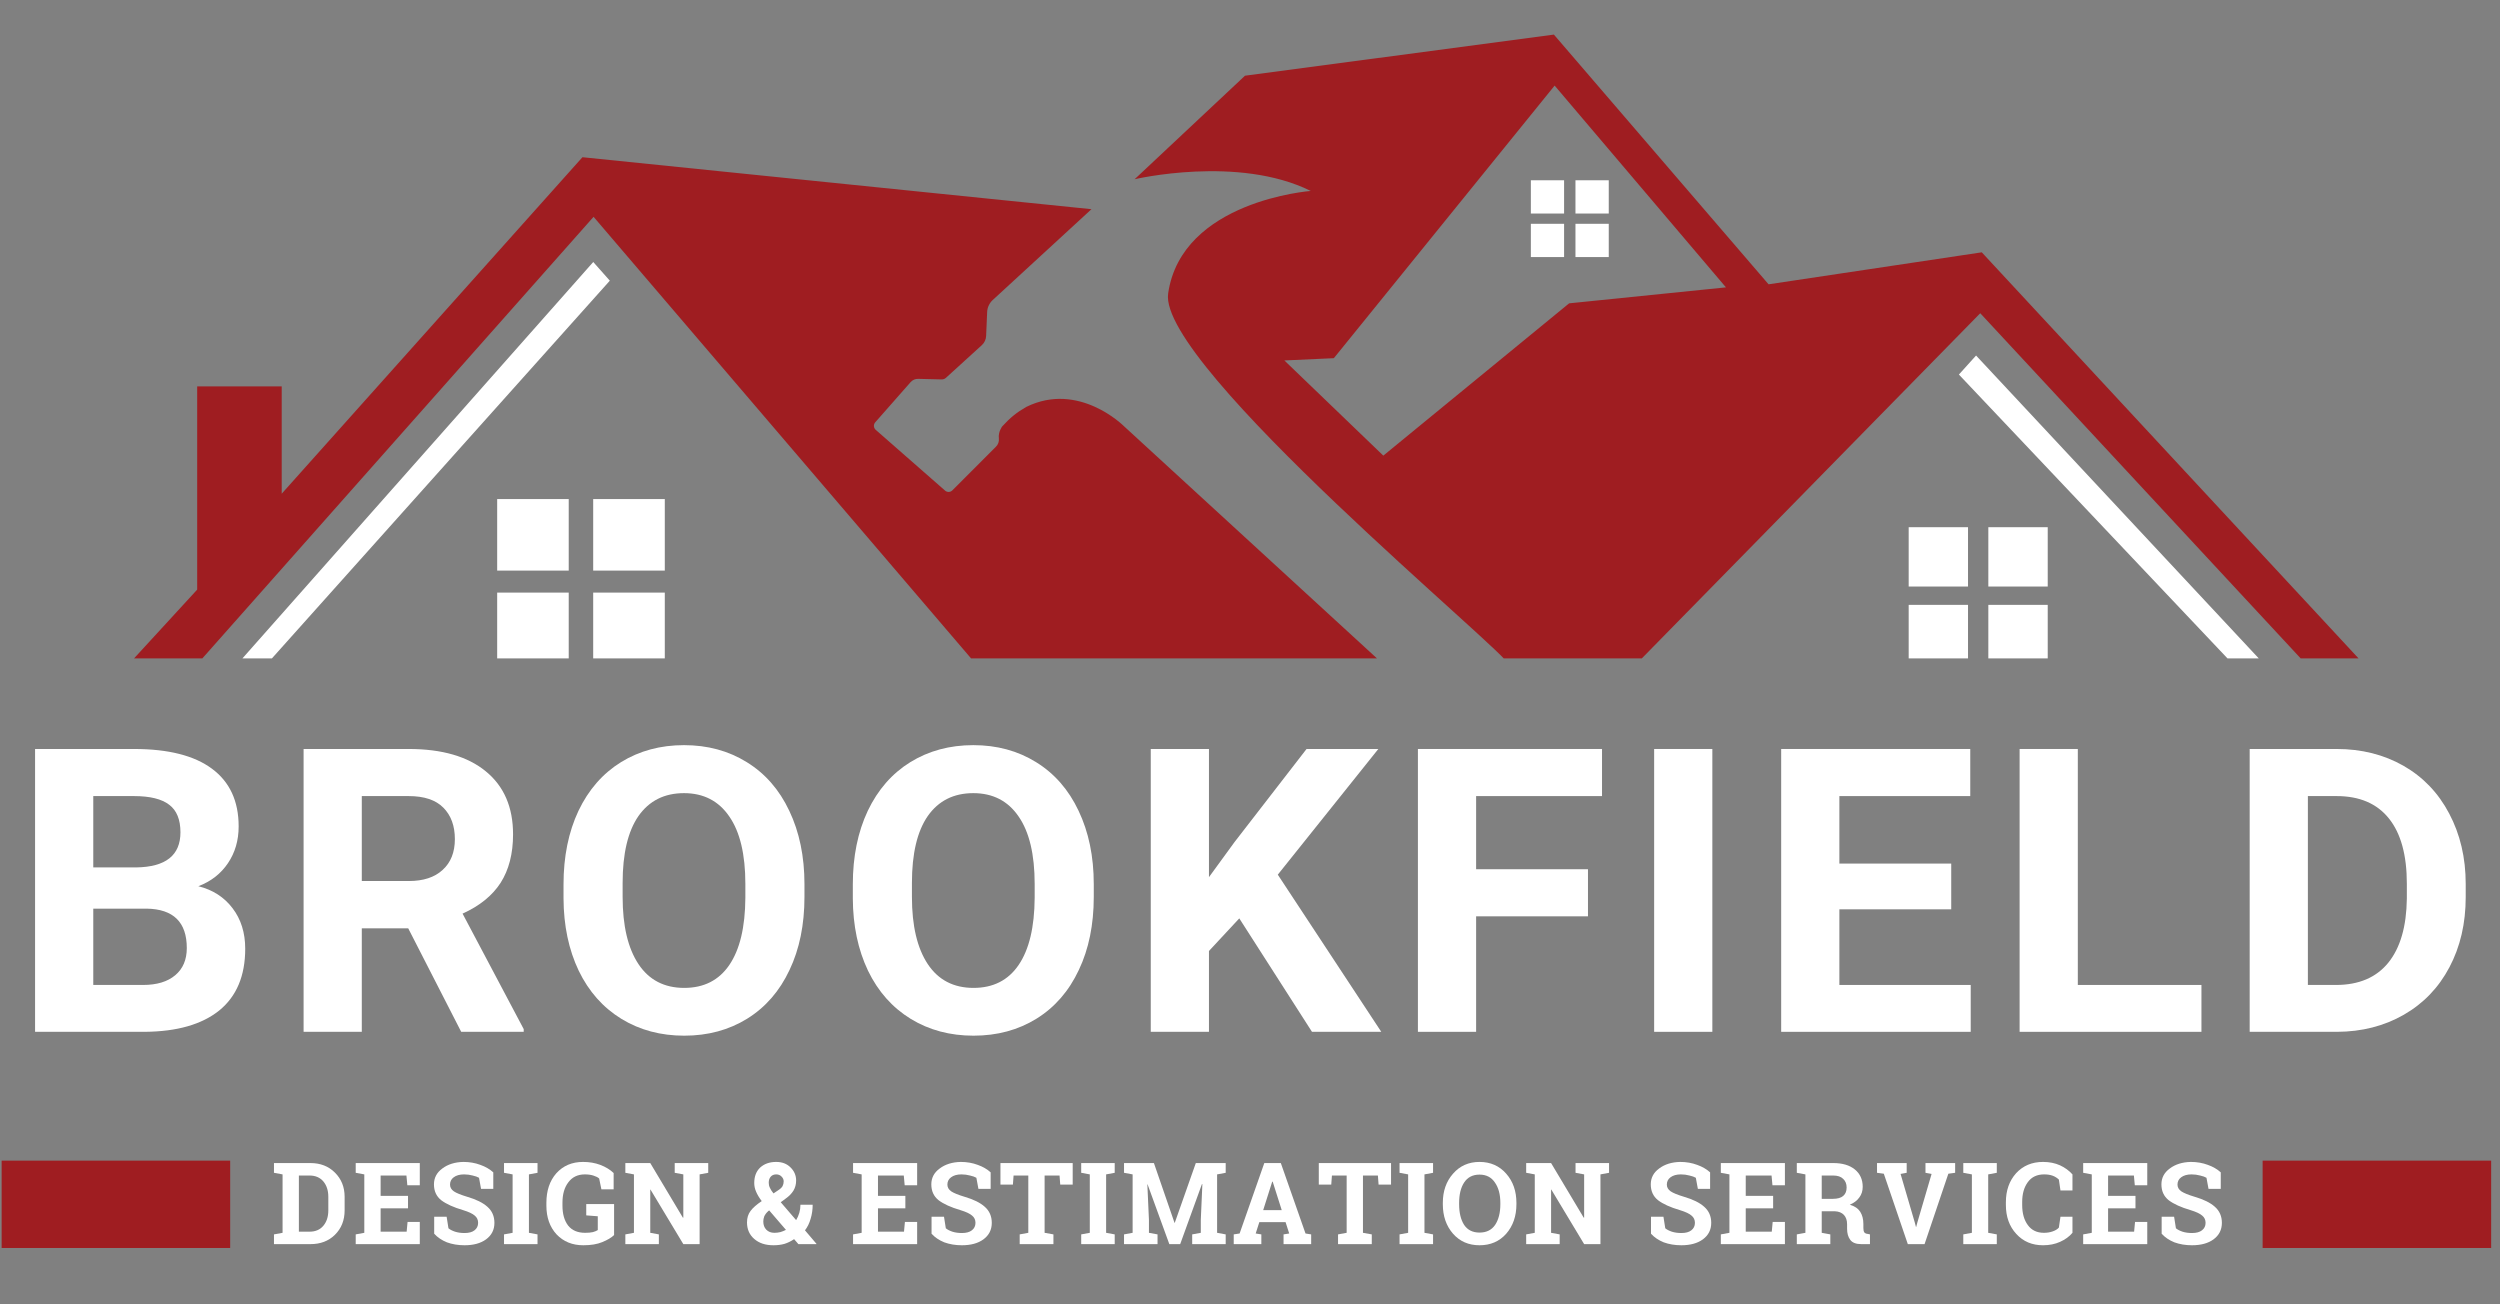 <svg xmlns="http://www.w3.org/2000/svg" xmlns:xlink="http://www.w3.org/1999/xlink" width="230" viewBox="0 0 172.5 90" height="120" preserveAspectRatio="xMidYMid meet"><rect x="0" y="0" width="172.5" height="90" fill="#808080" stroke="none"/><defs><g></g><clipPath id="f7340f612b"><path d="M 8.766 2.387 L 162.848 2.387 L 162.848 45.43 L 8.766 45.43 Z M 8.766 2.387 " clip-rule="nonzero"></path></clipPath><clipPath id="abd39765e9"><path d="M 16 12 L 157 12 L 157 45.43 L 16 45.43 Z M 16 12 " clip-rule="nonzero"></path></clipPath><clipPath id="7e322134ba"><path d="M 153 80 L 172 80 L 172 87 L 153 87 Z M 153 80 " clip-rule="nonzero"></path></clipPath></defs><g clip-path="url(#f7340f612b)"><path fill="#9f1d21" d="M 75.312 14.434 L 68.5 20.699 C 68.266 20.914 68.125 21.215 68.113 21.535 L 68.043 23.176 C 68.035 23.422 67.926 23.652 67.746 23.816 L 65.27 26.07 C 65.188 26.145 65.078 26.184 64.965 26.18 L 63.348 26.141 C 63.152 26.137 62.965 26.219 62.836 26.363 L 60.391 29.141 C 60.258 29.293 60.273 29.523 60.426 29.66 L 65.211 33.852 C 65.355 33.98 65.574 33.973 65.711 33.836 L 68.719 30.824 C 68.871 30.676 68.945 30.469 68.922 30.258 C 68.863 29.785 69.156 29.418 69.156 29.418 C 69.711 28.812 70.156 28.453 70.812 28.078 C 74.438 26.289 77.535 29.391 77.535 29.391 L 95.449 45.832 L 67.348 45.832 L 40.957 14.961 L 13.605 45.832 L 8.879 45.832 L 13.605 40.684 L 13.605 26.66 L 19.438 26.66 L 19.438 34.066 L 40.188 10.848 Z M 163.113 45.832 L 159.121 45.832 L 136.637 21.613 L 112.891 45.832 L 104.066 45.832 C 104.328 45.312 79.883 25.227 80.602 20.25 C 81.531 13.84 90.441 13.176 90.441 13.176 C 85.434 10.688 78.289 12.367 78.289 12.367 L 85.906 5.223 L 107.219 2.387 L 122.031 19.617 L 136.742 17.41 Z M 119.09 19.828 L 107.27 5.906 L 92.035 24.715 L 88.621 24.871 L 95.449 31.438 L 108.27 20.93 Z M 119.09 19.828 " fill-opacity="1" fill-rule="nonzero"></path></g><g clip-path="url(#abd39765e9)"><path fill="#ffffff" d="M 156.23 45.832 L 154.078 45.832 L 135.164 25.844 L 136.348 24.531 Z M 135.793 36.375 L 131.699 36.375 L 131.699 40.473 L 135.793 40.473 Z M 141.293 36.375 L 137.195 36.375 L 137.195 40.473 L 141.293 40.473 Z M 135.793 41.734 L 131.699 41.734 L 131.699 45.832 L 135.793 45.832 Z M 141.293 41.734 L 137.195 41.734 L 137.195 45.832 L 141.293 45.832 Z M 39.242 34.434 L 34.305 34.434 L 34.305 39.371 L 39.242 39.371 Z M 45.871 34.434 L 40.93 34.434 L 40.93 39.371 L 45.871 39.371 Z M 39.242 40.891 L 34.305 40.891 L 34.305 45.832 L 39.242 45.832 Z M 45.871 40.891 L 40.93 40.891 L 40.93 45.832 L 45.871 45.832 Z M 107.922 12.438 L 105.629 12.438 L 105.629 14.734 L 107.922 14.734 Z M 111.004 12.438 L 108.707 12.438 L 108.707 14.734 L 111.004 14.734 Z M 107.922 15.441 L 105.629 15.441 L 105.629 17.738 L 107.922 17.738 Z M 111.004 15.441 L 108.707 15.441 L 108.707 17.738 L 111.004 17.738 Z M 40.934 18.078 L 16.371 45.832 L 18.402 45.832 L 42.078 19.367 Z M 40.934 18.078 " fill-opacity="1" fill-rule="nonzero"></path></g><g fill="#ffffff" fill-opacity="1"><g transform="translate(0.67, 71.196)"><g><path d="M 1.75 0 L 1.75 -19.516 L 8.578 -19.516 C 10.941 -19.516 12.734 -19.062 13.953 -18.156 C 15.18 -17.25 15.797 -15.922 15.797 -14.172 C 15.797 -13.211 15.551 -12.367 15.062 -11.641 C 14.57 -10.91 13.891 -10.379 13.016 -10.047 C 14.016 -9.797 14.801 -9.289 15.375 -8.531 C 15.957 -7.77 16.25 -6.836 16.25 -5.734 C 16.25 -3.859 15.648 -2.438 14.453 -1.469 C 13.254 -0.508 11.547 -0.02 9.328 0 Z M 5.766 -8.5 L 5.766 -3.234 L 9.203 -3.234 C 10.148 -3.234 10.891 -3.457 11.422 -3.906 C 11.953 -4.352 12.219 -4.977 12.219 -5.781 C 12.219 -7.562 11.297 -8.469 9.453 -8.5 Z M 5.766 -11.344 L 8.734 -11.344 C 10.766 -11.375 11.781 -12.18 11.781 -13.766 C 11.781 -14.648 11.52 -15.285 11 -15.672 C 10.488 -16.066 9.68 -16.266 8.578 -16.266 L 5.766 -16.266 Z M 5.766 -11.344 "></path></g></g></g><g fill="#ffffff" fill-opacity="1"><g transform="translate(19.198, 71.196)"><g><path d="M 8.969 -7.141 L 5.766 -7.141 L 5.766 0 L 1.75 0 L 1.75 -19.516 L 9 -19.516 C 11.301 -19.516 13.078 -19 14.328 -17.969 C 15.578 -16.945 16.203 -15.5 16.203 -13.625 C 16.203 -12.289 15.914 -11.176 15.344 -10.281 C 14.77 -9.395 13.895 -8.688 12.719 -8.156 L 16.938 -0.188 L 16.938 0 L 12.625 0 Z M 5.766 -10.406 L 9.016 -10.406 C 10.016 -10.406 10.789 -10.66 11.344 -11.172 C 11.906 -11.68 12.188 -12.391 12.188 -13.297 C 12.188 -14.211 11.922 -14.938 11.391 -15.469 C 10.867 -16 10.07 -16.266 9 -16.266 L 5.766 -16.266 Z M 5.766 -10.406 "></path></g></g></g><g fill="#ffffff" fill-opacity="1"><g transform="translate(37.727, 71.196)"><g><path d="M 17.781 -9.312 C 17.781 -7.395 17.438 -5.711 16.75 -4.266 C 16.07 -2.816 15.098 -1.695 13.828 -0.906 C 12.566 -0.125 11.117 0.266 9.484 0.266 C 7.867 0.266 6.426 -0.117 5.156 -0.891 C 3.883 -1.672 2.898 -2.781 2.203 -4.219 C 1.516 -5.664 1.164 -7.328 1.156 -9.203 L 1.156 -10.172 C 1.156 -12.098 1.5 -13.789 2.188 -15.25 C 2.883 -16.707 3.863 -17.828 5.125 -18.609 C 6.395 -19.391 7.844 -19.781 9.469 -19.781 C 11.094 -19.781 12.535 -19.391 13.797 -18.609 C 15.066 -17.828 16.047 -16.707 16.734 -15.25 C 17.43 -13.789 17.781 -12.102 17.781 -10.188 Z M 13.703 -10.203 C 13.703 -12.242 13.332 -13.797 12.594 -14.859 C 11.863 -15.93 10.82 -16.469 9.469 -16.469 C 8.113 -16.469 7.066 -15.941 6.328 -14.891 C 5.598 -13.836 5.234 -12.297 5.234 -10.266 L 5.234 -9.312 C 5.234 -7.32 5.598 -5.773 6.328 -4.672 C 7.055 -3.578 8.109 -3.031 9.484 -3.031 C 10.836 -3.031 11.875 -3.555 12.594 -4.609 C 13.32 -5.672 13.691 -7.219 13.703 -9.25 Z M 13.703 -10.203 "></path></g></g></g><g fill="#ffffff" fill-opacity="1"><g transform="translate(57.689, 71.196)"><g><path d="M 17.781 -9.312 C 17.781 -7.395 17.438 -5.711 16.75 -4.266 C 16.07 -2.816 15.098 -1.695 13.828 -0.906 C 12.566 -0.125 11.117 0.266 9.484 0.266 C 7.867 0.266 6.426 -0.117 5.156 -0.891 C 3.883 -1.672 2.898 -2.781 2.203 -4.219 C 1.516 -5.664 1.164 -7.328 1.156 -9.203 L 1.156 -10.172 C 1.156 -12.098 1.5 -13.789 2.188 -15.25 C 2.883 -16.707 3.863 -17.828 5.125 -18.609 C 6.395 -19.391 7.844 -19.781 9.469 -19.781 C 11.094 -19.781 12.535 -19.391 13.797 -18.609 C 15.066 -17.828 16.047 -16.707 16.734 -15.25 C 17.43 -13.789 17.781 -12.102 17.781 -10.188 Z M 13.703 -10.203 C 13.703 -12.242 13.332 -13.797 12.594 -14.859 C 11.863 -15.93 10.82 -16.469 9.469 -16.469 C 8.113 -16.469 7.066 -15.941 6.328 -14.891 C 5.598 -13.836 5.234 -12.297 5.234 -10.266 L 5.234 -9.312 C 5.234 -7.32 5.598 -5.773 6.328 -4.672 C 7.055 -3.578 8.109 -3.031 9.484 -3.031 C 10.836 -3.031 11.875 -3.555 12.594 -4.609 C 13.32 -5.672 13.691 -7.219 13.703 -9.25 Z M 13.703 -10.203 "></path></g></g></g><g fill="#ffffff" fill-opacity="1"><g transform="translate(77.652, 71.196)"><g><path d="M 7.859 -7.828 L 5.766 -5.578 L 5.766 0 L 1.75 0 L 1.75 -19.516 L 5.766 -19.516 L 5.766 -10.672 L 7.531 -13.094 L 12.5 -19.516 L 17.453 -19.516 L 10.516 -10.844 L 17.656 0 L 12.875 0 Z M 7.859 -7.828 "></path></g></g></g><g fill="#ffffff" fill-opacity="1"><g transform="translate(96.086, 71.196)"><g><path d="M 13.484 -7.969 L 5.766 -7.969 L 5.766 0 L 1.75 0 L 1.75 -19.516 L 14.453 -19.516 L 14.453 -16.266 L 5.766 -16.266 L 5.766 -11.219 L 13.484 -11.219 Z M 13.484 -7.969 "></path></g></g></g><g fill="#ffffff" fill-opacity="1"><g transform="translate(112.136, 71.196)"><g><path d="M 6.016 0 L 2 0 L 2 -19.516 L 6.016 -19.516 Z M 6.016 0 "></path></g></g></g><g fill="#ffffff" fill-opacity="1"><g transform="translate(121.151, 71.196)"><g><path d="M 13.484 -8.453 L 5.766 -8.453 L 5.766 -3.234 L 14.828 -3.234 L 14.828 0 L 1.75 0 L 1.75 -19.516 L 14.797 -19.516 L 14.797 -16.266 L 5.766 -16.266 L 5.766 -11.609 L 13.484 -11.609 Z M 13.484 -8.453 "></path></g></g></g><g fill="#ffffff" fill-opacity="1"><g transform="translate(137.603, 71.196)"><g><path d="M 5.766 -3.234 L 14.297 -3.234 L 14.297 0 L 1.75 0 L 1.75 -19.516 L 5.766 -19.516 Z M 5.766 -3.234 "></path></g></g></g><g fill="#ffffff" fill-opacity="1"><g transform="translate(153.478, 71.196)"><g><path d="M 1.75 0 L 1.75 -19.516 L 7.75 -19.516 C 9.469 -19.516 11.004 -19.129 12.359 -18.359 C 13.711 -17.586 14.766 -16.488 15.516 -15.062 C 16.273 -13.633 16.656 -12.016 16.656 -10.203 L 16.656 -9.297 C 16.656 -7.484 16.281 -5.867 15.531 -4.453 C 14.789 -3.047 13.738 -1.953 12.375 -1.172 C 11.02 -0.398 9.488 -0.008 7.781 0 Z M 5.766 -16.266 L 5.766 -3.234 L 7.703 -3.234 C 9.273 -3.234 10.477 -3.742 11.312 -4.766 C 12.145 -5.797 12.57 -7.27 12.594 -9.188 L 12.594 -10.219 C 12.594 -12.195 12.18 -13.695 11.359 -14.719 C 10.535 -15.75 9.332 -16.266 7.75 -16.266 Z M 5.766 -16.266 "></path></g></g></g><g fill="#ffffff" fill-opacity="1"><g transform="translate(18.685, 85.845)"><g><path d="M 2.734 -5.594 C 3.422 -5.594 3.984 -5.375 4.422 -4.938 C 4.867 -4.5 5.094 -3.941 5.094 -3.266 L 5.094 -2.328 C 5.094 -1.641 4.867 -1.078 4.422 -0.641 C 3.984 -0.211 3.422 0 2.734 0 L 0.219 0 L 0.219 -0.672 L 0.812 -0.781 L 0.812 -4.812 L 0.219 -4.922 L 0.219 -5.594 Z M 1.938 -4.734 L 1.938 -0.859 L 2.672 -0.859 C 3.078 -0.859 3.395 -0.992 3.625 -1.266 C 3.852 -1.535 3.969 -1.891 3.969 -2.328 L 3.969 -3.266 C 3.969 -3.703 3.852 -4.055 3.625 -4.328 C 3.395 -4.598 3.078 -4.734 2.672 -4.734 Z M 1.938 -4.734 "></path></g></g></g><g fill="#ffffff" fill-opacity="1"><g transform="translate(24.325, 85.845)"><g><path d="M 3.828 -2.469 L 1.938 -2.469 L 1.938 -0.859 L 3.734 -0.859 L 3.797 -1.531 L 4.641 -1.531 L 4.641 0 L 0.219 0 L 0.219 -0.672 L 0.812 -0.781 L 0.812 -4.812 L 0.219 -4.922 L 0.219 -5.594 L 4.641 -5.594 L 4.641 -4.062 L 3.781 -4.062 L 3.719 -4.734 L 1.938 -4.734 L 1.938 -3.328 L 3.828 -3.328 Z M 3.828 -2.469 "></path></g></g></g><g fill="#ffffff" fill-opacity="1"><g transform="translate(29.568, 85.845)"><g><path d="M 4.469 -3.812 L 3.625 -3.812 L 3.484 -4.578 C 3.379 -4.641 3.234 -4.691 3.047 -4.734 C 2.859 -4.785 2.66 -4.812 2.453 -4.812 C 2.148 -4.812 1.91 -4.742 1.734 -4.609 C 1.566 -4.484 1.484 -4.316 1.484 -4.109 C 1.484 -3.922 1.57 -3.766 1.75 -3.641 C 1.926 -3.523 2.234 -3.398 2.672 -3.266 C 3.285 -3.086 3.75 -2.859 4.062 -2.578 C 4.383 -2.297 4.547 -1.926 4.547 -1.469 C 4.547 -0.988 4.352 -0.609 3.969 -0.328 C 3.594 -0.055 3.098 0.078 2.484 0.078 C 2.035 0.078 1.629 0.008 1.266 -0.125 C 0.91 -0.27 0.617 -0.469 0.391 -0.719 L 0.391 -1.891 L 1.25 -1.891 L 1.375 -1.094 C 1.488 -1 1.641 -0.922 1.828 -0.859 C 2.023 -0.797 2.242 -0.766 2.484 -0.766 C 2.785 -0.766 3.016 -0.828 3.172 -0.953 C 3.336 -1.078 3.422 -1.25 3.422 -1.469 C 3.422 -1.676 3.344 -1.844 3.188 -1.969 C 3.039 -2.102 2.773 -2.227 2.391 -2.344 C 1.723 -2.539 1.219 -2.77 0.875 -3.031 C 0.539 -3.301 0.375 -3.664 0.375 -4.125 C 0.375 -4.57 0.566 -4.938 0.953 -5.219 C 1.336 -5.508 1.82 -5.66 2.406 -5.672 C 2.832 -5.672 3.223 -5.602 3.578 -5.469 C 3.93 -5.344 4.227 -5.172 4.469 -4.953 Z M 4.469 -3.812 "></path></g></g></g><g fill="#ffffff" fill-opacity="1"><g transform="translate(34.558, 85.845)"><g><path d="M 0.219 -4.922 L 0.219 -5.594 L 2.531 -5.594 L 2.531 -4.922 L 1.938 -4.812 L 1.938 -0.781 L 2.531 -0.672 L 2.531 0 L 0.219 0 L 0.219 -0.672 L 0.812 -0.781 L 0.812 -4.812 Z M 0.219 -4.922 "></path></g></g></g><g fill="#ffffff" fill-opacity="1"><g transform="translate(37.513, 85.845)"><g><path d="M 4.859 -0.625 C 4.672 -0.445 4.398 -0.285 4.047 -0.141 C 3.703 0.004 3.266 0.078 2.734 0.078 C 1.984 0.078 1.367 -0.172 0.891 -0.672 C 0.422 -1.18 0.188 -1.844 0.188 -2.656 L 0.188 -2.844 C 0.188 -3.688 0.414 -4.367 0.875 -4.891 C 1.344 -5.41 1.957 -5.672 2.719 -5.672 C 3.156 -5.672 3.551 -5.602 3.906 -5.469 C 4.27 -5.332 4.578 -5.145 4.828 -4.906 L 4.828 -3.781 L 3.984 -3.781 L 3.828 -4.531 C 3.734 -4.613 3.598 -4.68 3.422 -4.734 C 3.254 -4.785 3.062 -4.812 2.844 -4.812 C 2.352 -4.812 1.973 -4.629 1.703 -4.266 C 1.43 -3.91 1.297 -3.441 1.297 -2.859 L 1.297 -2.656 C 1.297 -2.082 1.426 -1.625 1.688 -1.281 C 1.957 -0.945 2.348 -0.781 2.859 -0.781 C 3.078 -0.781 3.254 -0.797 3.391 -0.828 C 3.535 -0.867 3.648 -0.914 3.734 -0.969 L 3.734 -1.922 L 2.938 -1.984 L 2.938 -2.766 L 4.859 -2.766 Z M 4.859 -0.625 "></path></g></g></g><g fill="#ffffff" fill-opacity="1"><g transform="translate(42.93, 85.845)"><g><path d="M 5.938 -5.594 L 5.938 -4.922 L 5.344 -4.812 L 5.344 0 L 4.219 0 L 1.953 -3.766 L 1.938 -3.766 L 1.938 -0.781 L 2.531 -0.672 L 2.531 0 L 0.219 0 L 0.219 -0.672 L 0.812 -0.781 L 0.812 -4.812 L 0.219 -4.922 L 0.219 -5.594 L 1.938 -5.594 L 4.188 -1.828 L 4.219 -1.828 L 4.219 -4.812 L 3.625 -4.922 L 3.625 -5.594 Z M 5.938 -5.594 "></path></g></g></g><g fill="#ffffff" fill-opacity="1"><g transform="translate(49.227, 85.845)"><g></g></g></g><g fill="#ffffff" fill-opacity="1"><g transform="translate(51.371, 85.845)"><g><path d="M 0.172 -1.5 C 0.172 -1.812 0.254 -2.078 0.422 -2.297 C 0.586 -2.516 0.844 -2.738 1.188 -2.969 C 1.008 -3.207 0.879 -3.426 0.797 -3.625 C 0.711 -3.82 0.672 -4.02 0.672 -4.219 C 0.672 -4.664 0.805 -5.02 1.078 -5.281 C 1.359 -5.539 1.727 -5.672 2.188 -5.672 C 2.594 -5.672 2.922 -5.547 3.172 -5.297 C 3.43 -5.047 3.562 -4.742 3.562 -4.391 C 3.562 -4.129 3.5 -3.895 3.375 -3.688 C 3.25 -3.488 3.078 -3.312 2.859 -3.156 L 2.5 -2.891 L 3.562 -1.656 C 3.656 -1.812 3.727 -1.977 3.781 -2.156 C 3.832 -2.332 3.859 -2.52 3.859 -2.719 L 4.703 -2.719 C 4.703 -2.375 4.656 -2.051 4.562 -1.75 C 4.477 -1.445 4.348 -1.18 4.172 -0.953 L 4.969 -0.016 L 4.953 0 L 3.719 0 L 3.422 -0.344 C 3.203 -0.195 2.977 -0.086 2.75 -0.016 C 2.52 0.047 2.27 0.078 2 0.078 C 1.445 0.078 1.004 -0.066 0.672 -0.359 C 0.336 -0.648 0.172 -1.031 0.172 -1.5 Z M 2.062 -0.781 C 2.195 -0.781 2.332 -0.797 2.469 -0.828 C 2.602 -0.867 2.734 -0.922 2.859 -0.984 L 1.703 -2.328 L 1.641 -2.281 C 1.504 -2.156 1.41 -2.031 1.359 -1.906 C 1.316 -1.789 1.297 -1.676 1.297 -1.562 C 1.297 -1.332 1.363 -1.145 1.5 -1 C 1.645 -0.852 1.832 -0.781 2.062 -0.781 Z M 1.672 -4.234 C 1.672 -4.117 1.695 -4.004 1.75 -3.891 C 1.801 -3.773 1.883 -3.645 2 -3.5 L 2.328 -3.719 C 2.473 -3.812 2.57 -3.906 2.625 -4 C 2.676 -4.102 2.703 -4.211 2.703 -4.328 C 2.703 -4.453 2.656 -4.562 2.562 -4.656 C 2.469 -4.758 2.344 -4.812 2.188 -4.812 C 2.02 -4.812 1.891 -4.754 1.797 -4.641 C 1.711 -4.535 1.672 -4.398 1.672 -4.234 Z M 1.672 -4.234 "></path></g></g></g><g fill="#ffffff" fill-opacity="1"><g transform="translate(56.499, 85.845)"><g></g></g></g><g fill="#ffffff" fill-opacity="1"><g transform="translate(58.642, 85.845)"><g><path d="M 3.828 -2.469 L 1.938 -2.469 L 1.938 -0.859 L 3.734 -0.859 L 3.797 -1.531 L 4.641 -1.531 L 4.641 0 L 0.219 0 L 0.219 -0.672 L 0.812 -0.781 L 0.812 -4.812 L 0.219 -4.922 L 0.219 -5.594 L 4.641 -5.594 L 4.641 -4.062 L 3.781 -4.062 L 3.719 -4.734 L 1.938 -4.734 L 1.938 -3.328 L 3.828 -3.328 Z M 3.828 -2.469 "></path></g></g></g><g fill="#ffffff" fill-opacity="1"><g transform="translate(63.886, 85.845)"><g><path d="M 4.469 -3.812 L 3.625 -3.812 L 3.484 -4.578 C 3.379 -4.641 3.234 -4.691 3.047 -4.734 C 2.859 -4.785 2.66 -4.812 2.453 -4.812 C 2.148 -4.812 1.91 -4.742 1.734 -4.609 C 1.566 -4.484 1.484 -4.316 1.484 -4.109 C 1.484 -3.922 1.57 -3.766 1.75 -3.641 C 1.926 -3.523 2.234 -3.398 2.672 -3.266 C 3.285 -3.086 3.75 -2.859 4.062 -2.578 C 4.383 -2.297 4.547 -1.926 4.547 -1.469 C 4.547 -0.988 4.352 -0.609 3.969 -0.328 C 3.594 -0.055 3.098 0.078 2.484 0.078 C 2.035 0.078 1.629 0.008 1.266 -0.125 C 0.91 -0.27 0.617 -0.469 0.391 -0.719 L 0.391 -1.891 L 1.25 -1.891 L 1.375 -1.094 C 1.488 -1 1.641 -0.922 1.828 -0.859 C 2.023 -0.797 2.242 -0.766 2.484 -0.766 C 2.785 -0.766 3.016 -0.828 3.172 -0.953 C 3.336 -1.078 3.422 -1.25 3.422 -1.469 C 3.422 -1.676 3.344 -1.844 3.188 -1.969 C 3.039 -2.102 2.773 -2.227 2.391 -2.344 C 1.723 -2.539 1.219 -2.77 0.875 -3.031 C 0.539 -3.301 0.375 -3.664 0.375 -4.125 C 0.375 -4.57 0.566 -4.938 0.953 -5.219 C 1.336 -5.508 1.82 -5.66 2.406 -5.672 C 2.832 -5.672 3.223 -5.602 3.578 -5.469 C 3.93 -5.344 4.227 -5.172 4.469 -4.953 Z M 4.469 -3.812 "></path></g></g></g><g fill="#ffffff" fill-opacity="1"><g transform="translate(68.875, 85.845)"><g><path d="M 5.141 -5.594 L 5.141 -4.109 L 4.281 -4.109 L 4.234 -4.734 L 3.203 -4.734 L 3.203 -0.781 L 3.812 -0.672 L 3.812 0 L 1.484 0 L 1.484 -0.672 L 2.078 -0.781 L 2.078 -4.734 L 1.062 -4.734 L 1.016 -4.109 L 0.156 -4.109 L 0.156 -5.594 Z M 5.141 -5.594 "></path></g></g></g><g fill="#ffffff" fill-opacity="1"><g transform="translate(74.384, 85.845)"><g><path d="M 0.219 -4.922 L 0.219 -5.594 L 2.531 -5.594 L 2.531 -4.922 L 1.938 -4.812 L 1.938 -0.781 L 2.531 -0.672 L 2.531 0 L 0.219 0 L 0.219 -0.672 L 0.812 -0.781 L 0.812 -4.812 Z M 0.219 -4.922 "></path></g></g></g><g fill="#ffffff" fill-opacity="1"><g transform="translate(77.339, 85.845)"><g><path d="M 5.625 -4.141 L 5.594 -4.141 L 4.094 0 L 3.344 0 L 1.844 -4.125 L 1.828 -4.125 L 1.938 -1.672 L 1.938 -0.781 L 2.531 -0.672 L 2.531 0 L 0.219 0 L 0.219 -0.672 L 0.812 -0.781 L 0.812 -4.812 L 0.219 -4.922 L 0.219 -5.594 L 2.281 -5.594 L 3.703 -1.469 L 3.719 -1.469 L 5.172 -5.594 L 7.234 -5.594 L 7.234 -4.922 L 6.641 -4.812 L 6.641 -0.781 L 7.234 -0.672 L 7.234 0 L 4.922 0 L 4.922 -0.672 L 5.516 -0.781 L 5.516 -1.672 Z M 5.625 -4.141 "></path></g></g></g><g fill="#ffffff" fill-opacity="1"><g transform="translate(84.971, 85.845)"><g><path d="M 0.156 -0.672 L 0.562 -0.734 L 2.266 -5.594 L 3.406 -5.594 L 5.109 -0.734 L 5.5 -0.672 L 5.5 0 L 3.594 0 L 3.594 -0.672 L 3.984 -0.734 L 3.734 -1.516 L 1.922 -1.516 L 1.672 -0.734 L 2.062 -0.672 L 2.062 0 L 0.156 0 Z M 2.188 -2.344 L 3.469 -2.344 L 2.844 -4.312 L 2.812 -4.312 Z M 2.188 -2.344 "></path></g></g></g><g fill="#ffffff" fill-opacity="1"><g transform="translate(90.841, 85.845)"><g><path d="M 5.141 -5.594 L 5.141 -4.109 L 4.281 -4.109 L 4.234 -4.734 L 3.203 -4.734 L 3.203 -0.781 L 3.812 -0.672 L 3.812 0 L 1.484 0 L 1.484 -0.672 L 2.078 -0.781 L 2.078 -4.734 L 1.062 -4.734 L 1.016 -4.109 L 0.156 -4.109 L 0.156 -5.594 Z M 5.141 -5.594 "></path></g></g></g><g fill="#ffffff" fill-opacity="1"><g transform="translate(96.35, 85.845)"><g><path d="M 0.219 -4.922 L 0.219 -5.594 L 2.531 -5.594 L 2.531 -4.922 L 1.938 -4.812 L 1.938 -0.781 L 2.531 -0.672 L 2.531 0 L 0.219 0 L 0.219 -0.672 L 0.812 -0.781 L 0.812 -4.812 Z M 0.219 -4.922 "></path></g></g></g><g fill="#ffffff" fill-opacity="1"><g transform="translate(99.305, 85.845)"><g><path d="M 5.328 -2.75 C 5.328 -1.938 5.094 -1.258 4.625 -0.719 C 4.156 -0.188 3.539 0.078 2.781 0.078 C 2.031 0.078 1.422 -0.188 0.953 -0.719 C 0.484 -1.258 0.25 -1.938 0.25 -2.75 L 0.25 -2.844 C 0.25 -3.656 0.484 -4.328 0.953 -4.859 C 1.422 -5.398 2.031 -5.672 2.781 -5.672 C 3.539 -5.672 4.156 -5.398 4.625 -4.859 C 5.094 -4.328 5.328 -3.656 5.328 -2.844 Z M 4.219 -2.844 C 4.219 -3.426 4.094 -3.895 3.844 -4.25 C 3.602 -4.613 3.25 -4.797 2.781 -4.797 C 2.312 -4.797 1.957 -4.613 1.719 -4.25 C 1.488 -3.895 1.375 -3.426 1.375 -2.844 L 1.375 -2.75 C 1.375 -2.164 1.488 -1.691 1.719 -1.328 C 1.957 -0.973 2.312 -0.797 2.781 -0.797 C 3.258 -0.797 3.617 -0.973 3.859 -1.328 C 4.098 -1.691 4.219 -2.164 4.219 -2.75 Z M 4.219 -2.844 "></path></g></g></g><g fill="#ffffff" fill-opacity="1"><g transform="translate(105.087, 85.845)"><g><path d="M 5.938 -5.594 L 5.938 -4.922 L 5.344 -4.812 L 5.344 0 L 4.219 0 L 1.953 -3.766 L 1.938 -3.766 L 1.938 -0.781 L 2.531 -0.672 L 2.531 0 L 0.219 0 L 0.219 -0.672 L 0.812 -0.781 L 0.812 -4.812 L 0.219 -4.922 L 0.219 -5.594 L 1.938 -5.594 L 4.188 -1.828 L 4.219 -1.828 L 4.219 -4.812 L 3.625 -4.922 L 3.625 -5.594 Z M 5.938 -5.594 "></path></g></g></g><g fill="#ffffff" fill-opacity="1"><g transform="translate(111.385, 85.845)"><g></g></g></g><g fill="#ffffff" fill-opacity="1"><g transform="translate(113.528, 85.845)"><g><path d="M 4.469 -3.812 L 3.625 -3.812 L 3.484 -4.578 C 3.379 -4.641 3.234 -4.691 3.047 -4.734 C 2.859 -4.785 2.66 -4.812 2.453 -4.812 C 2.148 -4.812 1.91 -4.742 1.734 -4.609 C 1.566 -4.484 1.484 -4.316 1.484 -4.109 C 1.484 -3.922 1.57 -3.766 1.75 -3.641 C 1.926 -3.523 2.234 -3.398 2.672 -3.266 C 3.285 -3.086 3.75 -2.859 4.062 -2.578 C 4.383 -2.297 4.547 -1.926 4.547 -1.469 C 4.547 -0.988 4.352 -0.609 3.969 -0.328 C 3.594 -0.055 3.098 0.078 2.484 0.078 C 2.035 0.078 1.629 0.008 1.266 -0.125 C 0.91 -0.27 0.617 -0.469 0.391 -0.719 L 0.391 -1.891 L 1.25 -1.891 L 1.375 -1.094 C 1.488 -1 1.641 -0.922 1.828 -0.859 C 2.023 -0.797 2.242 -0.766 2.484 -0.766 C 2.785 -0.766 3.016 -0.828 3.172 -0.953 C 3.336 -1.078 3.422 -1.25 3.422 -1.469 C 3.422 -1.676 3.344 -1.844 3.188 -1.969 C 3.039 -2.102 2.773 -2.227 2.391 -2.344 C 1.723 -2.539 1.219 -2.77 0.875 -3.031 C 0.539 -3.301 0.375 -3.664 0.375 -4.125 C 0.375 -4.57 0.566 -4.938 0.953 -5.219 C 1.336 -5.508 1.82 -5.66 2.406 -5.672 C 2.832 -5.672 3.223 -5.602 3.578 -5.469 C 3.93 -5.344 4.227 -5.172 4.469 -4.953 Z M 4.469 -3.812 "></path></g></g></g><g fill="#ffffff" fill-opacity="1"><g transform="translate(118.518, 85.845)"><g><path d="M 3.828 -2.469 L 1.938 -2.469 L 1.938 -0.859 L 3.734 -0.859 L 3.797 -1.531 L 4.641 -1.531 L 4.641 0 L 0.219 0 L 0.219 -0.672 L 0.812 -0.781 L 0.812 -4.812 L 0.219 -4.922 L 0.219 -5.594 L 4.641 -5.594 L 4.641 -4.062 L 3.781 -4.062 L 3.719 -4.734 L 1.938 -4.734 L 1.938 -3.328 L 3.828 -3.328 Z M 3.828 -2.469 "></path></g></g></g><g fill="#ffffff" fill-opacity="1"><g transform="translate(123.761, 85.845)"><g><path d="M 2.734 -5.594 C 3.367 -5.594 3.863 -5.445 4.219 -5.156 C 4.582 -4.863 4.766 -4.461 4.766 -3.953 C 4.766 -3.672 4.688 -3.426 4.531 -3.219 C 4.383 -3.008 4.164 -2.844 3.875 -2.719 C 4.207 -2.625 4.445 -2.461 4.594 -2.234 C 4.738 -2.004 4.812 -1.723 4.812 -1.391 L 4.812 -1.109 C 4.812 -0.984 4.832 -0.883 4.875 -0.812 C 4.926 -0.75 5.008 -0.711 5.125 -0.703 L 5.266 -0.672 L 5.266 0 L 4.672 0 C 4.305 0 4.051 -0.098 3.906 -0.297 C 3.758 -0.492 3.688 -0.75 3.688 -1.062 L 3.688 -1.375 C 3.688 -1.645 3.613 -1.859 3.469 -2.016 C 3.32 -2.172 3.117 -2.254 2.859 -2.266 L 1.938 -2.266 L 1.938 -0.781 L 2.531 -0.672 L 2.531 0 L 0.219 0 L 0.219 -0.672 L 0.812 -0.781 L 0.812 -4.812 L 0.219 -4.922 L 0.219 -5.594 Z M 1.938 -3.125 L 2.703 -3.125 C 3.023 -3.125 3.266 -3.191 3.422 -3.328 C 3.578 -3.461 3.656 -3.656 3.656 -3.906 C 3.656 -4.156 3.578 -4.352 3.422 -4.5 C 3.266 -4.656 3.035 -4.734 2.734 -4.734 L 1.938 -4.734 Z M 1.938 -3.125 "></path></g></g></g><g fill="#ffffff" fill-opacity="1"><g transform="translate(129.389, 85.845)"><g><path d="M 2.172 -4.922 L 1.75 -4.844 L 2.734 -1.484 L 2.812 -1.188 L 2.828 -1.188 L 2.906 -1.484 L 3.891 -4.844 L 3.469 -4.922 L 3.469 -5.594 L 5.516 -5.594 L 5.516 -4.922 L 5.047 -4.859 L 3.406 0 L 2.25 0 L 0.594 -4.859 L 0.125 -4.922 L 0.125 -5.594 L 2.172 -5.594 Z M 2.172 -4.922 "></path></g></g></g><g fill="#ffffff" fill-opacity="1"><g transform="translate(135.248, 85.845)"><g><path d="M 0.219 -4.922 L 0.219 -5.594 L 2.531 -5.594 L 2.531 -4.922 L 1.938 -4.812 L 1.938 -0.781 L 2.531 -0.672 L 2.531 0 L 0.219 0 L 0.219 -0.672 L 0.812 -0.781 L 0.812 -4.812 Z M 0.219 -4.922 "></path></g></g></g><g fill="#ffffff" fill-opacity="1"><g transform="translate(138.203, 85.845)"><g><path d="M 4.797 -3.703 L 3.969 -3.703 L 3.859 -4.453 C 3.742 -4.566 3.602 -4.656 3.438 -4.719 C 3.27 -4.781 3.07 -4.812 2.844 -4.812 C 2.352 -4.812 1.977 -4.633 1.719 -4.281 C 1.457 -3.926 1.328 -3.469 1.328 -2.906 L 1.328 -2.703 C 1.328 -2.129 1.457 -1.664 1.719 -1.312 C 1.977 -0.957 2.348 -0.781 2.828 -0.781 C 3.047 -0.781 3.242 -0.812 3.422 -0.875 C 3.609 -0.938 3.754 -1.023 3.859 -1.141 L 3.969 -1.891 L 4.797 -1.891 L 4.797 -0.781 C 4.578 -0.52 4.289 -0.312 3.938 -0.156 C 3.594 0 3.203 0.078 2.766 0.078 C 2.016 0.078 1.398 -0.18 0.922 -0.703 C 0.441 -1.223 0.203 -1.891 0.203 -2.703 L 0.203 -2.891 C 0.203 -3.703 0.438 -4.367 0.906 -4.891 C 1.383 -5.41 2.004 -5.672 2.766 -5.672 C 3.203 -5.672 3.594 -5.594 3.938 -5.438 C 4.281 -5.281 4.566 -5.07 4.797 -4.812 Z M 4.797 -3.703 "></path></g></g></g><g fill="#ffffff" fill-opacity="1"><g transform="translate(143.52, 85.845)"><g><path d="M 3.828 -2.469 L 1.938 -2.469 L 1.938 -0.859 L 3.734 -0.859 L 3.797 -1.531 L 4.641 -1.531 L 4.641 0 L 0.219 0 L 0.219 -0.672 L 0.812 -0.781 L 0.812 -4.812 L 0.219 -4.922 L 0.219 -5.594 L 4.641 -5.594 L 4.641 -4.062 L 3.781 -4.062 L 3.719 -4.734 L 1.938 -4.734 L 1.938 -3.328 L 3.828 -3.328 Z M 3.828 -2.469 "></path></g></g></g><g fill="#ffffff" fill-opacity="1"><g transform="translate(148.763, 85.845)"><g><path d="M 4.469 -3.812 L 3.625 -3.812 L 3.484 -4.578 C 3.379 -4.641 3.234 -4.691 3.047 -4.734 C 2.859 -4.785 2.66 -4.812 2.453 -4.812 C 2.148 -4.812 1.91 -4.742 1.734 -4.609 C 1.566 -4.484 1.484 -4.316 1.484 -4.109 C 1.484 -3.922 1.57 -3.766 1.75 -3.641 C 1.926 -3.523 2.234 -3.398 2.672 -3.266 C 3.285 -3.086 3.75 -2.859 4.062 -2.578 C 4.383 -2.297 4.547 -1.926 4.547 -1.469 C 4.547 -0.988 4.352 -0.609 3.969 -0.328 C 3.594 -0.055 3.098 0.078 2.484 0.078 C 2.035 0.078 1.629 0.008 1.266 -0.125 C 0.91 -0.27 0.617 -0.469 0.391 -0.719 L 0.391 -1.891 L 1.25 -1.891 L 1.375 -1.094 C 1.488 -1 1.641 -0.922 1.828 -0.859 C 2.023 -0.797 2.242 -0.766 2.484 -0.766 C 2.785 -0.766 3.016 -0.828 3.172 -0.953 C 3.336 -1.078 3.422 -1.25 3.422 -1.469 C 3.422 -1.676 3.344 -1.844 3.188 -1.969 C 3.039 -2.102 2.773 -2.227 2.391 -2.344 C 1.723 -2.539 1.219 -2.77 0.875 -3.031 C 0.539 -3.301 0.375 -3.664 0.375 -4.125 C 0.375 -4.57 0.566 -4.938 0.953 -5.219 C 1.336 -5.508 1.82 -5.66 2.406 -5.672 C 2.832 -5.672 3.223 -5.602 3.578 -5.469 C 3.93 -5.344 4.227 -5.172 4.469 -4.953 Z M 4.469 -3.812 "></path></g></g></g><g clip-path="url(#7e322134ba)"><path stroke-linecap="butt" transform="matrix(0.861, 0, -0, 0.861, 156.121, 80.084)" fill="none" stroke-linejoin="miter" d="M 0 3.5 L 18.315 3.5 " stroke="#9f1d21" stroke-width="7" stroke-opacity="1" stroke-miterlimit="4"></path></g><path stroke-linecap="butt" transform="matrix(0.861, 0, 0, 0.861, 0.113, 80.084)" fill="none" stroke-linejoin="miter" d="M 0 3.5 L 18.315 3.5 " stroke="#9f1d21" stroke-width="7" stroke-opacity="1" stroke-miterlimit="4"></path></svg>
